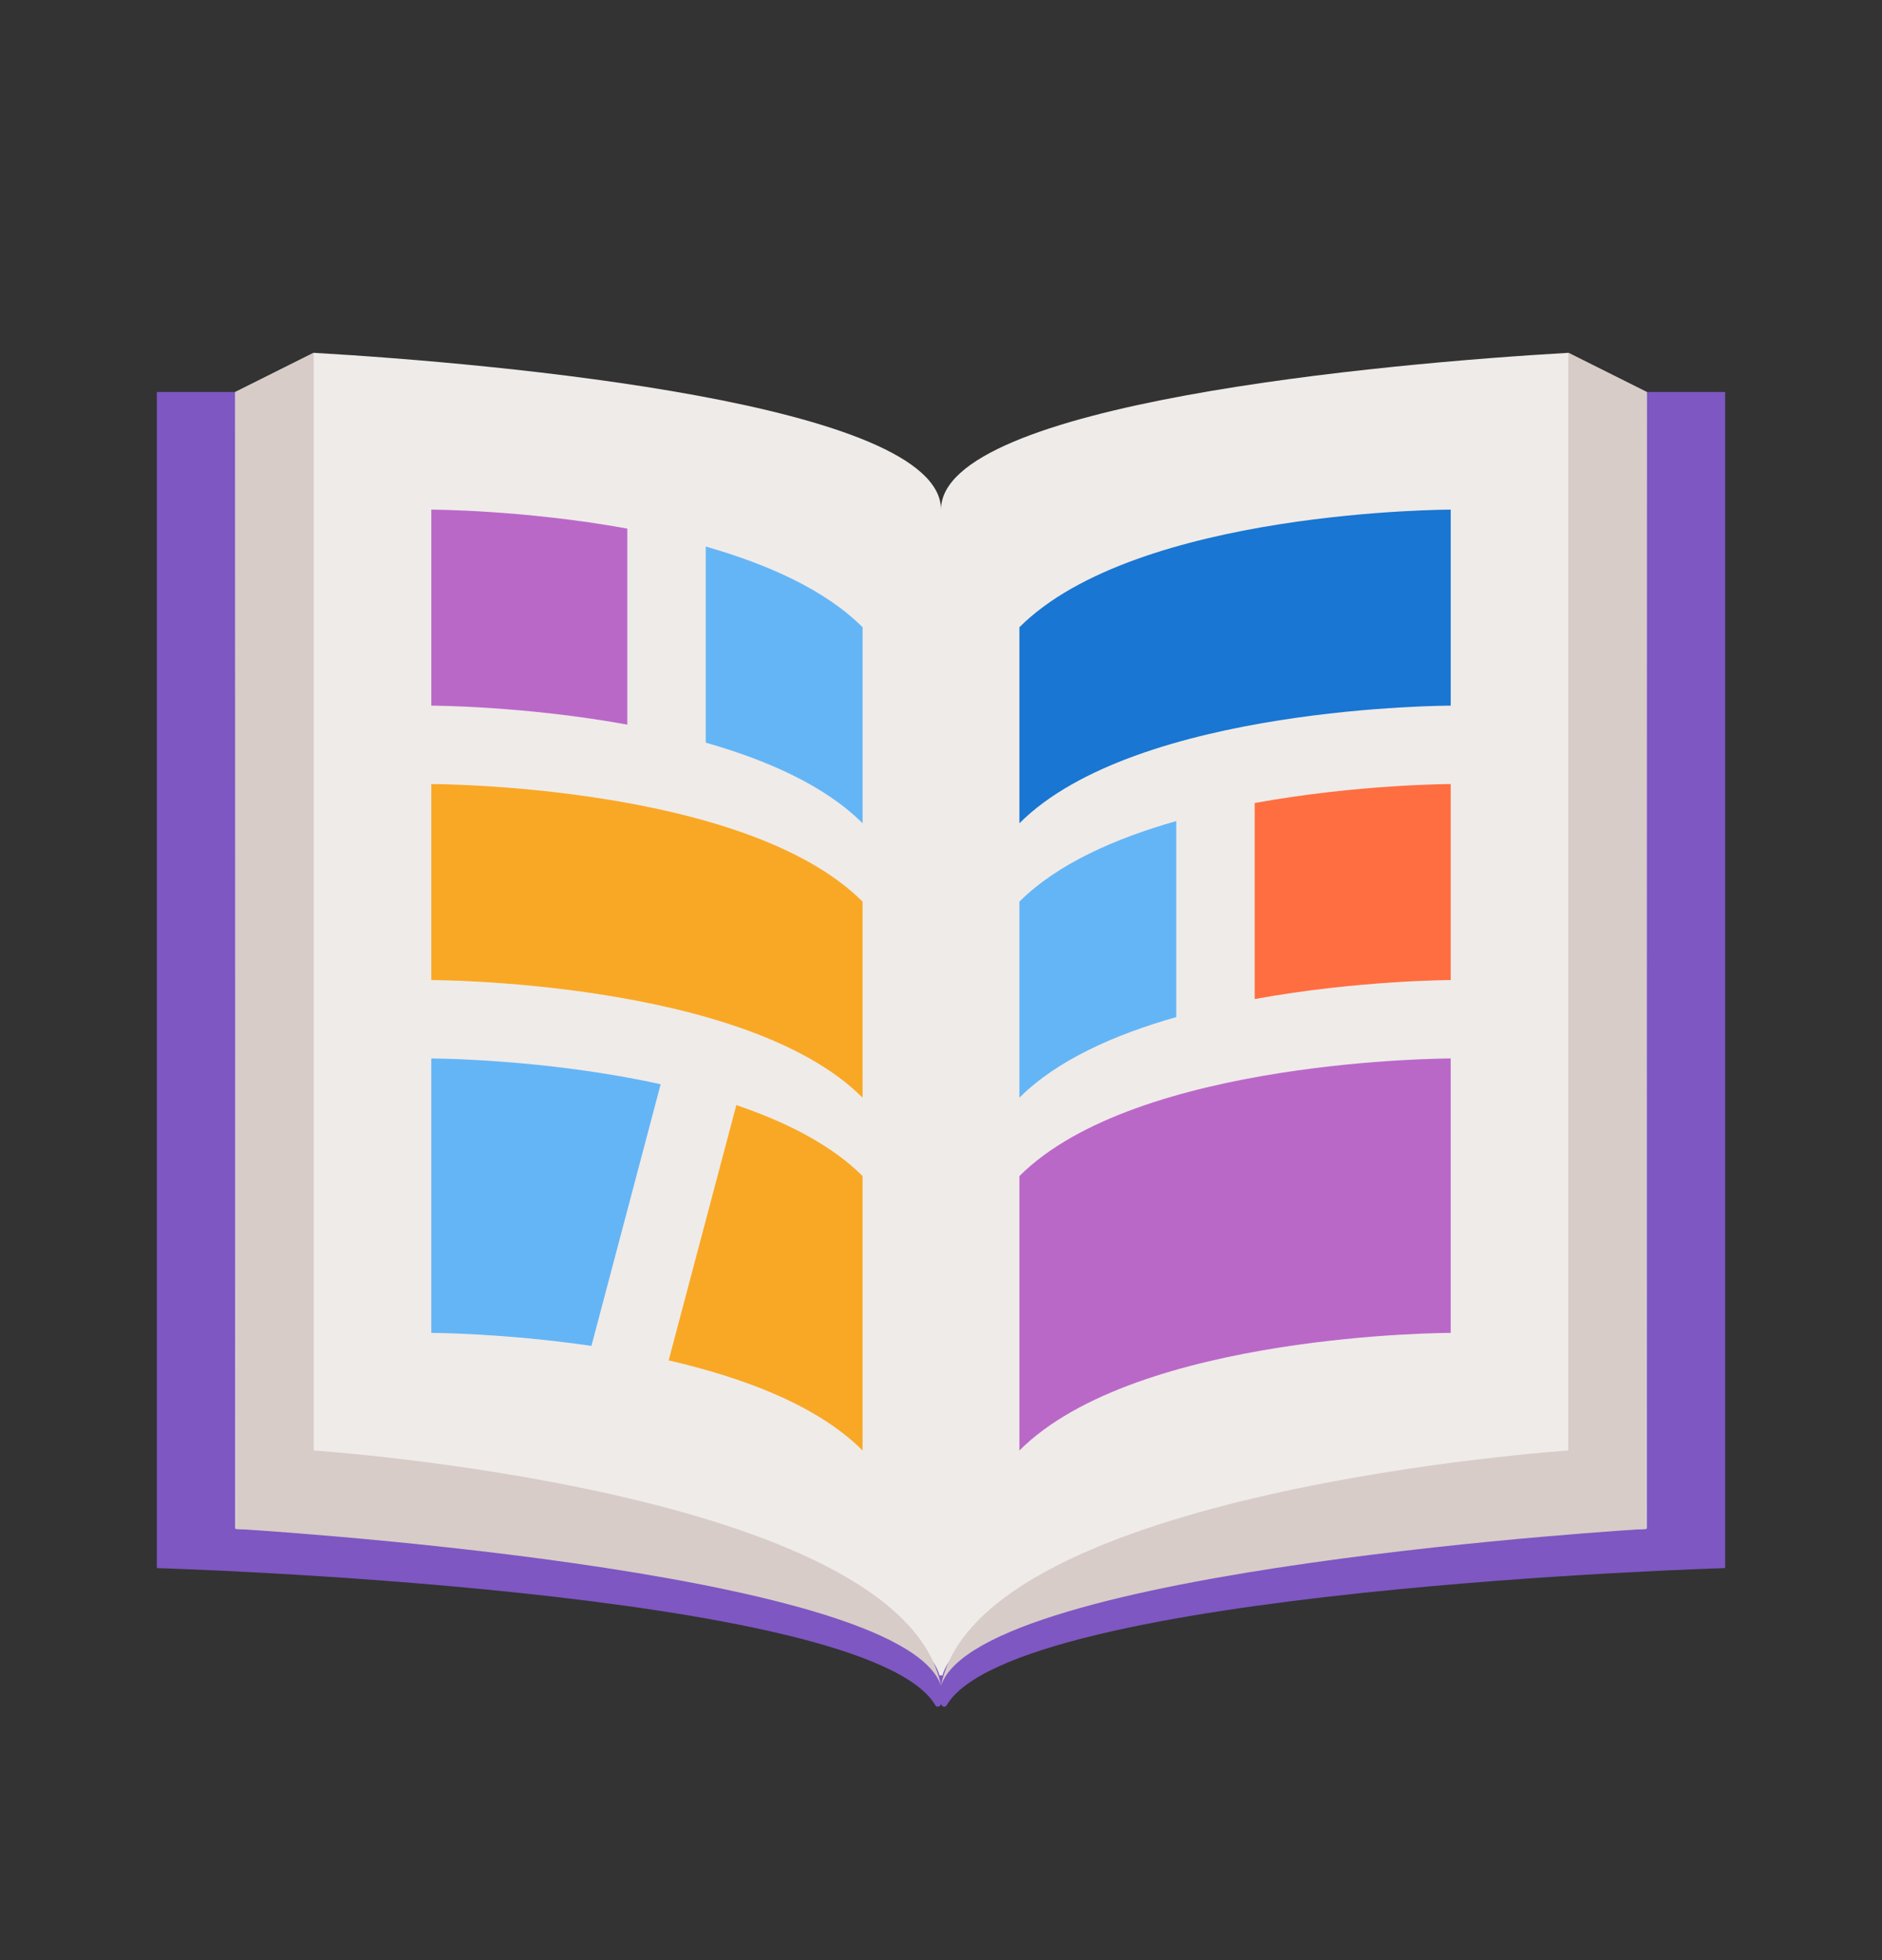 <svg width="24" height="25" viewBox="0 0 24 25" fill="none" xmlns="http://www.w3.org/2000/svg">
<rect x="0" y="0" width="24" height="25" fill="#333333" stroke="none"/>
<path d="M2 5H3L12 7V21.727C12 21.765 11.948 21.784 11.928 21.75C11.057 20.264 2 20 2 20V5Z" fill="#7E57C2"/>
<path d="M3 5L4 4.5C6.345 4.635 12 5.147 12 6.5V21.36C12 21.372 11.984 21.375 11.98 21.364C11.528 19.808 3.317 19.511 3.009 19.5C3.002 19.5 3 19.494 3 19.488V5Z" fill="#EFEBE9"/>
<path d="M12 21.5C11.5 19 4 18.5 4 18.5V4.5L3 5L3.009 19.5C3.009 19.5 11.5 20 12 21.5Z" fill="#D7CCC8"/>
<path d="M22 5H21L12 7V21.727C12 21.765 12.052 21.784 12.072 21.75C12.943 20.264 22 20 22 20V5Z" fill="#7E57C2"/>
<path d="M21 5L20 4.5C17.655 4.635 12 5.147 12 6.5V21.36C12 21.372 12.016 21.375 12.02 21.364C12.472 19.808 20.683 19.511 20.991 19.5C20.998 19.5 21 19.494 21 19.488V5Z" fill="#EFEBE9"/>
<path d="M12 21.5C12.5 19 20 18.5 20 18.5V4.5L21 5L20.991 19.5C20.991 19.5 12.5 20 12 21.5Z" fill="#D7CCC8"/>
<path d="M11 14C9.5 12.5 5.5 12.5 5.5 12.5V10C5.5 10 9.5 10 11 11.5V14Z" fill="#F9A825"/>
<path d="M13 10.5C14.5 9 18.5 9 18.5 9V6.5C18.5 6.5 14.5 6.5 13 8C13 8 13 9.5 13 10.5Z" fill="#1976D2"/>
<path d="M13 18.5C14.5 17 18.5 17 18.5 17V13.5C18.5 13.5 14.5 13.5 13 15C13 15 13 18 13 18.5Z" fill="#BA68C8"/>
<path d="M8 6.742C6.681 6.502 5.5 6.5 5.5 6.5V9C5.5 9 6.681 9.002 8 9.242V6.742Z" fill="#BA68C8"/>
<path d="M9 6.971V9.472C9.78 9.694 10.519 10.019 11 10.5C11 9.5 11 8 11 8C10.519 7.519 9.78 7.194 9 6.971Z" fill="#64B5F6"/>
<path d="M8.425 13.829C6.947 13.502 5.5 13.5 5.5 13.5V17C5.5 17 6.42 17.002 7.542 17.166L8.425 13.829Z" fill="#64B5F6"/>
<path d="M9.39 14.095L8.527 17.351C9.475 17.569 10.423 17.922 11 18.5C11 18 11 15 11 15C10.601 14.601 10.022 14.309 9.39 14.095Z" fill="#F9A825"/>
<path d="M15 10.472C14.22 10.694 13.481 11.019 13 11.5V14C13.481 13.519 14.22 13.194 15 12.972V10.472Z" fill="#64B5F6"/>
<path d="M16 10.242V12.742C17.319 12.502 18.5 12.5 18.5 12.5V10C18.5 10 17.319 10.002 16 10.242Z" fill="#FF6E40"/>
</svg>
